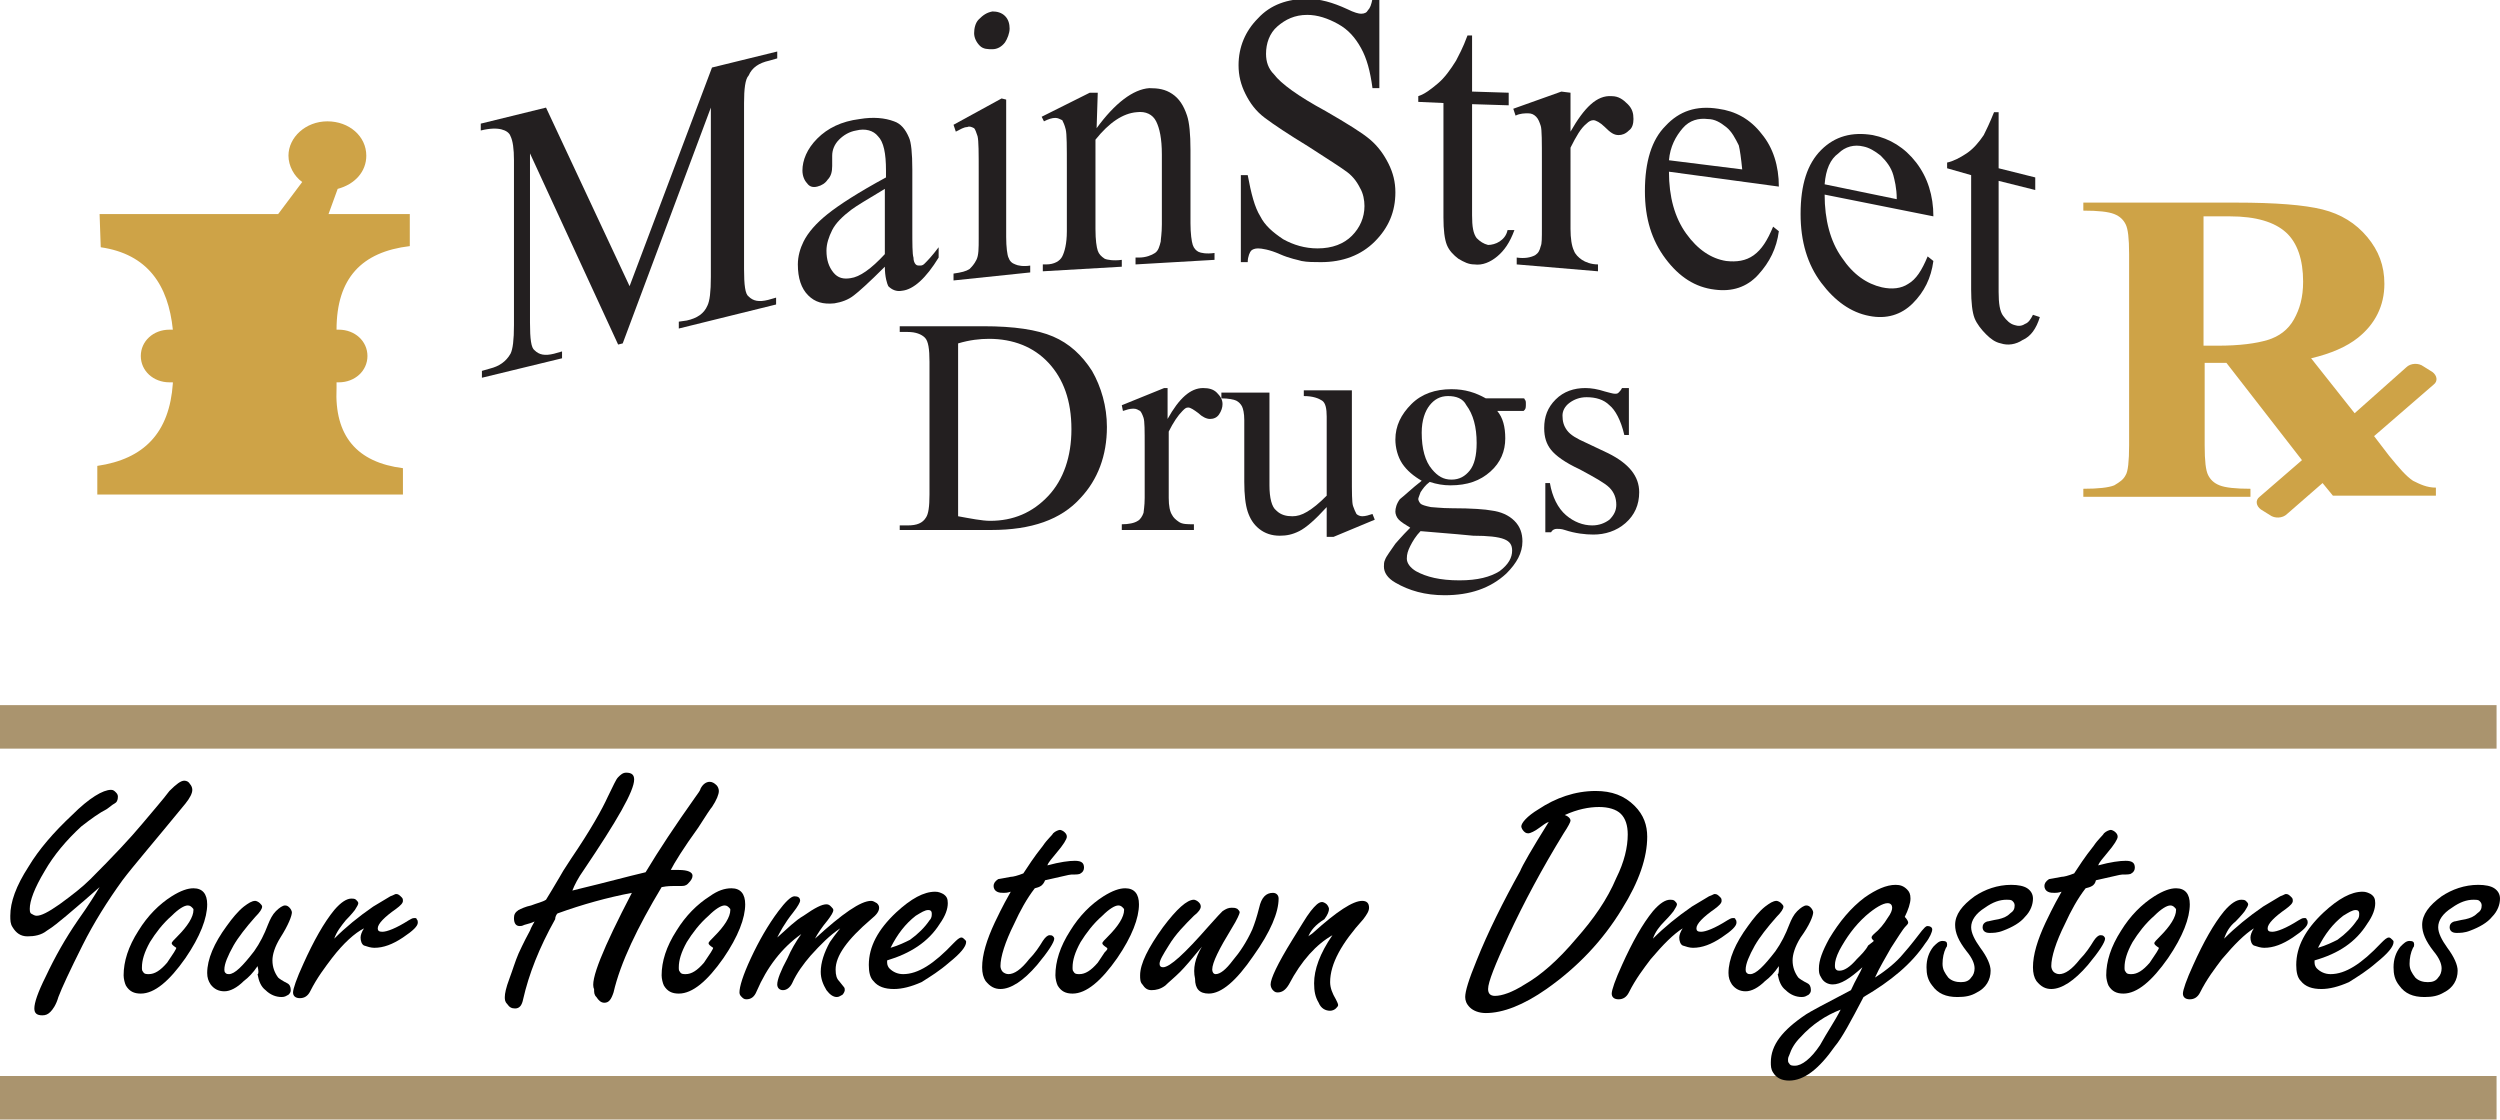 <?xml version="1.0" encoding="utf-8"?>
<!-- Generator: Adobe Illustrator 28.3.0, SVG Export Plug-In . SVG Version: 6.00 Build 0)  -->
<svg version="1.1" id="Layer_4" xmlns="http://www.w3.org/2000/svg" xmlns:xlink="http://www.w3.org/1999/xlink" x="0px" y="0px"
	 viewBox="0 0 218.4 97.8" style="enable-background:new 0 0 218.4 97.8;" xml:space="preserve">
<style type="text/css">
	.st0{fill:#CEA347;}
	.st1{fill:#231F20;}
	.st2{fill:#AA946E;}
</style>
<path class="st0" d="M35.8,21.5v-2.8h-7.1l0.8-2.2C31,16.1,32,15,32,13.6c0-1.7-1.5-3-3.4-3c-1.9,0-3.4,1.4-3.4,3
	c0,0.9,0.5,1.8,1.2,2.3l-2.1,2.8H8.7l0.1,2.9c4.1,0.6,5.9,3.3,6.3,7.2h-0.3c-1.4,0-2.5,1-2.5,2.3c0,1.3,1.1,2.3,2.5,2.3h0.3v0.1
	c-0.3,4.3-2.5,6.6-6.6,7.2v2.5h26.7v-2.3c-4-0.5-6-2.8-5.8-7v-0.5h0.2c1.4,0,2.5-1,2.5-2.3c0-1.3-1.1-2.3-2.5-2.3h-0.2
	C29.4,24.3,31.6,22,35.8,21.5L35.8,21.5z"/>
<path class="st0" d="M208.7,39.8l-1.3-1.7l5.2-4.5c0.4-0.3,0.3-0.8-0.1-1.1l-0.8-0.5c-0.4-0.3-1.1-0.3-1.5,0.1l-4.5,4l-3.8-4.8
	c1.7-0.4,3.1-1,4.1-1.8c1.5-1.2,2.3-2.8,2.3-4.7c0-1.6-0.5-2.9-1.5-4.1c-1-1.2-2.3-2-3.9-2.4c-1.6-0.4-4.1-0.6-7.6-0.6h-13.3v0.7
	c1.3,0,2.2,0.1,2.7,0.3c0.5,0.2,0.8,0.5,1,0.9c0.2,0.4,0.3,1.2,0.3,2.6v16.7c0,1.4-0.1,2.3-0.3,2.6c-0.2,0.4-0.5,0.6-1,0.9
	c-0.5,0.2-1.4,0.3-2.7,0.3v0.7h14.6v-0.7c-1.3,0-2.2-0.1-2.7-0.3c-0.5-0.2-0.8-0.5-1-0.9c-0.2-0.4-0.3-1.2-0.3-2.6v-7.2h1.9l6.6,8.5
	l-3.7,3.2c-0.4,0.3-0.3,0.8,0.1,1.1l0.8,0.5c0.4,0.3,1.1,0.3,1.5-0.1l3.1-2.7l0.9,1.1h9v-0.7c-0.8,0-1.4-0.3-2-0.6
	C210.2,41.6,209.6,40.9,208.7,39.8L208.7,39.8z M198.1,29.7c-1,0.3-2.4,0.5-4.4,0.5h-1.2V18.9h2.3c2.3,0,3.9,0.5,4.9,1.4
	c1,0.9,1.5,2.4,1.5,4.3c0,1.4-0.3,2.4-0.8,3.3C199.9,28.8,199.1,29.4,198.1,29.7L198.1,29.7z"/>
<g>
	<path class="st1" d="M78.6,46.4v-0.5h0.7c0.8,0,1.3-0.2,1.6-0.7c0.2-0.3,0.3-0.9,0.3-2V31.6c0-1.1-0.1-1.8-0.4-2.1
		C80.5,29.2,80,29,79.3,29h-0.7v-0.5h7.3c2.7,0,4.7,0.3,6.1,0.9c1.4,0.6,2.5,1.6,3.4,3c0.8,1.4,1.3,3.1,1.3,4.9
		c0,2.5-0.8,4.6-2.3,6.2c-1.7,1.9-4.3,2.8-7.8,2.8H78.6z M83.7,45.1c1.1,0.2,2.1,0.4,2.8,0.4c2,0,3.7-0.7,5.1-2.2
		c1.3-1.4,2-3.4,2-5.8c0-2.5-0.7-4.4-2-5.8c-1.3-1.4-3.1-2.1-5.2-2.1c-0.8,0-1.7,0.1-2.7,0.4V45.1z"/>
	<path class="st1" d="M102,33.9v2.7c1-1.8,2-2.7,3.1-2.7c0.5,0,0.9,0.1,1.2,0.4s0.5,0.6,0.5,1c0,0.3-0.1,0.6-0.3,0.9
		s-0.5,0.4-0.8,0.4c-0.3,0-0.7-0.2-1-0.5c-0.4-0.3-0.7-0.5-0.9-0.5c-0.2,0-0.3,0.1-0.5,0.3c-0.4,0.4-0.8,1-1.2,1.8v5.8
		c0,0.7,0.1,1.2,0.3,1.5c0.1,0.2,0.3,0.4,0.6,0.6c0.3,0.2,0.7,0.2,1.3,0.2v0.5H98v-0.5c0.6,0,1.1-0.1,1.4-0.3
		c0.2-0.1,0.4-0.4,0.5-0.7c0-0.1,0.1-0.6,0.1-1.3V39c0-1.4,0-2.2-0.1-2.5c-0.1-0.3-0.2-0.5-0.3-0.6c-0.2-0.1-0.3-0.2-0.6-0.2
		c-0.3,0-0.6,0.1-0.9,0.2l-0.1-0.5l3.7-1.5H102z"/>
	<path class="st1" d="M118.1,34.3v7.3c0,1.4,0,2.3,0.1,2.6c0.1,0.3,0.2,0.5,0.3,0.7c0.1,0.1,0.3,0.2,0.5,0.2c0.3,0,0.6-0.1,0.9-0.2
		l0.2,0.5l-3.6,1.5h-0.6v-2.6c-1,1.1-1.8,1.8-2.4,2.1s-1.1,0.4-1.7,0.4c-0.7,0-1.3-0.2-1.8-0.6c-0.5-0.4-0.8-0.9-1-1.5
		c-0.2-0.6-0.3-1.5-0.3-2.6v-5.4c0-0.6-0.1-1-0.2-1.2c-0.1-0.2-0.3-0.4-0.5-0.5c-0.2-0.1-0.7-0.2-1.3-0.2v-0.5h4.2v8.1
		c0,1.1,0.2,1.9,0.6,2.2c0.4,0.4,0.9,0.5,1.4,0.5c0.4,0,0.8-0.1,1.3-0.4s1-0.7,1.7-1.4v-6.9c0-0.7-0.1-1.2-0.4-1.4
		c-0.3-0.2-0.8-0.4-1.6-0.4v-0.5H118.1z"/>
	<path class="st1" d="M124.2,42c-0.7-0.4-1.3-0.9-1.7-1.5s-0.6-1.4-0.6-2.1c0-1.2,0.5-2.2,1.4-3.1c0.9-0.9,2.1-1.3,3.5-1.3
		c1.2,0,2.1,0.3,3,0.8h2.6c0.4,0,0.6,0,0.7,0s0.1,0.1,0.1,0.1c0.1,0.1,0.1,0.2,0.1,0.4c0,0.2,0,0.4-0.1,0.5c0,0-0.1,0.1-0.1,0.1
		c-0.1,0-0.3,0-0.7,0h-1.6c0.5,0.6,0.7,1.4,0.7,2.4c0,1.1-0.4,2.1-1.3,2.9c-0.9,0.8-2,1.2-3.5,1.2c-0.6,0-1.2-0.1-1.8-0.3
		c-0.4,0.3-0.6,0.6-0.8,0.9c-0.1,0.3-0.2,0.5-0.2,0.6c0,0.1,0.1,0.3,0.2,0.4c0.1,0.1,0.4,0.2,0.9,0.3c0.2,0,0.9,0.1,1.8,0.1
		c1.8,0,3,0.1,3.5,0.2c0.8,0.1,1.5,0.4,2,0.9c0.5,0.5,0.7,1.1,0.7,1.8c0,1-0.5,1.9-1.4,2.8c-1.4,1.3-3.2,1.9-5.4,1.9
		c-1.7,0-3.1-0.4-4.3-1.1c-0.7-0.4-1-0.9-1-1.4c0-0.2,0-0.4,0.1-0.6c0.1-0.3,0.5-0.8,0.9-1.4c0.1-0.1,0.5-0.6,1.3-1.4
		c-0.5-0.3-0.8-0.5-1-0.7c-0.2-0.2-0.3-0.5-0.3-0.7c0-0.3,0.1-0.7,0.4-1.1C122.7,43.3,123.3,42.7,124.2,42z M124.1,46.4
		c-0.4,0.4-0.7,0.9-0.9,1.3s-0.3,0.7-0.3,1.1c0,0.4,0.3,0.8,0.8,1.1c0.9,0.5,2.1,0.8,3.8,0.8c1.6,0,2.7-0.3,3.5-0.8
		c0.8-0.6,1.1-1.2,1.1-1.8c0-0.5-0.2-0.8-0.7-1c-0.5-0.2-1.4-0.3-2.7-0.3C126.7,46.6,125.1,46.5,124.1,46.4z M126.5,34.6
		c-0.7,0-1.2,0.3-1.6,0.8s-0.7,1.3-0.7,2.4c0,1.4,0.3,2.5,0.9,3.2c0.5,0.6,1,0.9,1.7,0.9c0.7,0,1.2-0.3,1.6-0.8
		c0.4-0.5,0.6-1.3,0.6-2.4c0-1.4-0.3-2.5-0.9-3.3C127.8,34.8,127.2,34.6,126.5,34.6z"/>
	<path class="st1" d="M142.3,33.9V38h-0.4c-0.3-1.3-0.8-2.2-1.3-2.6c-0.5-0.5-1.2-0.7-2-0.7c-0.6,0-1.1,0.2-1.5,0.5
		c-0.4,0.3-0.6,0.7-0.6,1.1c0,0.5,0.1,0.9,0.4,1.3c0.3,0.4,0.8,0.7,1.7,1.1l1.9,0.9c1.8,0.9,2.7,2,2.7,3.4c0,1.1-0.4,2-1.2,2.7
		c-0.8,0.7-1.8,1-2.8,1c-0.7,0-1.6-0.1-2.5-0.4c-0.3-0.1-0.5-0.1-0.7-0.1c-0.2,0-0.4,0.1-0.5,0.3H135v-4.3h0.4
		c0.2,1.2,0.7,2.2,1.4,2.8s1.5,0.9,2.3,0.9c0.6,0,1.1-0.2,1.5-0.5c0.4-0.4,0.6-0.8,0.6-1.3c0-0.6-0.2-1.1-0.6-1.5
		c-0.4-0.4-1.3-0.9-2.6-1.6c-1.3-0.6-2.1-1.2-2.5-1.7c-0.4-0.5-0.6-1.1-0.6-1.9c0-1,0.3-1.8,1-2.5c0.7-0.7,1.6-1,2.6-1
		c0.5,0,1.1,0.1,1.7,0.3c0.4,0.1,0.7,0.2,0.9,0.2c0.1,0,0.2,0,0.3-0.1s0.2-0.2,0.3-0.4H142.3z"/>
</g>
<g>
	<path class="st1" d="M54,30.1l-7.7-16.7v14.8c0,1.4,0.1,2.2,0.4,2.4c0.4,0.4,0.9,0.5,1.7,0.3l0.7-0.2v0.6l-7,1.7v-0.6l0.7-0.2
		c0.8-0.2,1.4-0.6,1.8-1.3c0.2-0.4,0.3-1.2,0.3-2.5V14c0-1-0.1-1.7-0.3-2.1c-0.1-0.3-0.4-0.5-0.8-0.6c-0.4-0.1-1-0.1-1.8,0.1v-0.6
		l5.7-1.4L55,25l7.2-19.1l5.7-1.4v0.6l-0.7,0.2c-0.9,0.2-1.5,0.6-1.8,1.3C65.1,6.9,65,7.8,65,9v14.5c0,1.4,0.1,2.2,0.4,2.4
		c0.4,0.4,0.9,0.5,1.7,0.3l0.7-0.2v0.6l-8.5,2.1v-0.6L60,28c0.9-0.2,1.5-0.6,1.8-1.3c0.2-0.4,0.3-1.2,0.3-2.5V9.4l-7.7,20.6L54,30.1
		z"/>
	<path class="st1" d="M77.3,23.3c-1.4,1.4-2.3,2.2-2.7,2.5c-0.5,0.4-1.1,0.6-1.7,0.7c-1,0.1-1.7-0.1-2.3-0.7
		c-0.6-0.6-0.9-1.5-0.9-2.7c0-0.7,0.2-1.4,0.5-2c0.4-0.8,1.1-1.6,2.1-2.4c1-0.8,2.7-1.9,5.1-3.2v-0.6c0-1.5-0.2-2.5-0.7-3
		c-0.4-0.5-1.1-0.7-1.9-0.5c-0.6,0.1-1.1,0.4-1.5,0.8c-0.4,0.4-0.6,0.9-0.6,1.4l0,0.9c0,0.5-0.1,0.9-0.4,1.2
		c-0.2,0.3-0.5,0.5-0.9,0.6c-0.4,0.1-0.7,0-0.9-0.3c-0.2-0.2-0.4-0.6-0.4-1.1c0-0.9,0.4-1.9,1.3-2.8c0.9-0.9,2.1-1.5,3.7-1.7
		c1.2-0.2,2.2-0.1,3,0.2c0.6,0.2,1,0.7,1.3,1.4c0.2,0.4,0.3,1.4,0.3,2.8v5.1c0,1.4,0,2.3,0.1,2.6c0,0.3,0.1,0.5,0.2,0.6
		c0.1,0.1,0.2,0.1,0.4,0.1c0.2,0,0.3-0.1,0.4-0.2c0.2-0.2,0.6-0.6,1.2-1.4v0.9c-1.1,1.8-2.2,2.8-3.2,2.9c-0.5,0.1-0.9-0.1-1.2-0.4
		C77.5,24.8,77.3,24.2,77.3,23.3L77.3,23.3z M77.3,22.2v-5.7c-1.5,0.9-2.5,1.5-2.9,1.8c-0.8,0.6-1.4,1.2-1.7,1.8
		c-0.3,0.6-0.5,1.2-0.5,1.8c0,0.8,0.2,1.4,0.6,1.9c0.4,0.5,0.9,0.6,1.5,0.5C75.1,24.2,76.1,23.5,77.3,22.2L77.3,22.2z"/>
	<path class="st1" d="M87.9,8.7v12c0,0.9,0.1,1.6,0.2,1.8c0.1,0.3,0.3,0.5,0.6,0.6c0.2,0.1,0.7,0.2,1.3,0.1v0.6l-6.7,0.7v-0.6
		c0.7-0.1,1.1-0.2,1.4-0.4c0.2-0.2,0.4-0.4,0.6-0.8s0.2-1,0.2-1.9v-5.8c0-1.6,0-2.7-0.1-3.1c-0.1-0.3-0.2-0.6-0.3-0.7
		c-0.2-0.1-0.4-0.2-0.6-0.1c-0.3,0-0.6,0.2-1,0.4l-0.2-0.6l4.2-2.3L87.9,8.7L87.9,8.7z M86.7,1c0.4,0,0.8,0.1,1.1,0.4
		c0.3,0.3,0.4,0.7,0.4,1.1S88,3.4,87.8,3.7c-0.3,0.4-0.7,0.6-1.1,0.6S85.9,4.3,85.6,4c-0.3-0.3-0.5-0.7-0.5-1.1s0.1-0.9,0.4-1.2
		C85.9,1.3,86.2,1.1,86.7,1z"/>
	<path class="st1" d="M95.8,11.2c1.6-2.2,3.2-3.4,4.6-3.5c0.8,0,1.4,0.1,2,0.5s1,1,1.3,1.9c0.2,0.6,0.3,1.6,0.3,3v6.4
		c0,0.9,0.1,1.6,0.2,1.9c0.1,0.3,0.3,0.5,0.5,0.6c0.2,0.1,0.7,0.2,1.4,0.1v0.6l-6.9,0.4v-0.6l0.3,0c0.6,0,1.1-0.2,1.4-0.4
		c0.3-0.2,0.4-0.6,0.5-1c0-0.2,0.1-0.7,0.1-1.5v-6.1c0-1.4-0.2-2.3-0.5-2.9c-0.3-0.6-0.9-0.9-1.7-0.8c-1.2,0.1-2.4,0.9-3.6,2.4V20
		c0,1,0.1,1.6,0.2,1.9c0.1,0.3,0.3,0.5,0.6,0.7c0.2,0.1,0.8,0.2,1.5,0.1v0.6l-6.9,0.4v-0.6l0.3,0c0.7,0,1.2-0.3,1.4-0.7
		c0.2-0.4,0.4-1.1,0.4-2.2v-5.6c0-1.8,0-2.9-0.1-3.3s-0.2-0.6-0.3-0.8c-0.2-0.1-0.4-0.2-0.6-0.2c-0.3,0-0.6,0.1-1,0.3L91,10.2
		l4.2-2.1l0.7,0L95.8,11.2L95.8,11.2z"/>
	<path class="st1" d="M120.5,0v7.7l-0.6,0c-0.2-1.5-0.5-2.6-1-3.5s-1.1-1.6-2-2.1c-0.9-0.5-1.8-0.8-2.7-0.8c-1.1,0-1.9,0.4-2.6,1
		s-1,1.5-1,2.4c0,0.7,0.2,1.3,0.7,1.8c0.6,0.8,2.1,1.9,4.5,3.2c1.9,1.1,3.2,1.9,3.9,2.5c0.7,0.6,1.2,1.3,1.6,2.1s0.6,1.6,0.6,2.5
		c0,1.7-0.6,3.1-1.8,4.3s-2.8,1.8-4.7,1.8c-0.6,0-1.2,0-1.7-0.1c-0.3-0.1-1-0.2-1.9-0.6s-1.6-0.5-1.9-0.5c-0.3,0-0.5,0.1-0.6,0.2
		s-0.3,0.5-0.3,1l-0.6,0v-7.6l0.6,0c0.3,1.6,0.6,2.8,1.1,3.6c0.4,0.8,1.1,1.4,2,2c0.9,0.5,1.9,0.8,3,0.8c1.3,0,2.3-0.4,3-1.1
		s1.1-1.6,1.1-2.6c0-0.5-0.1-1.1-0.4-1.6c-0.3-0.6-0.7-1.1-1.3-1.5c-0.4-0.3-1.5-1-3.2-2.1c-1.8-1.1-3-1.9-3.8-2.5s-1.3-1.3-1.7-2.1
		c-0.4-0.8-0.6-1.6-0.6-2.5c0-1.6,0.6-3,1.7-4.1c1.1-1.2,2.6-1.7,4.3-1.7c1.1,0,2.2,0.3,3.5,0.9c0.6,0.3,1,0.4,1.2,0.4
		c0.3,0,0.5-0.1,0.6-0.3c0.2-0.2,0.3-0.5,0.4-1L120.5,0L120.5,0z"/>
	<path class="st1" d="M128.6,3.1V8l3.2,0.1v1.1l-3.2-0.1v9.7c0,1,0.1,1.6,0.4,2c0.3,0.3,0.6,0.5,1,0.6c0.3,0,0.7-0.1,1-0.3
		s0.6-0.5,0.7-1l0.6,0c-0.4,1.1-0.9,1.8-1.5,2.3s-1.3,0.8-2,0.7c-0.5,0-0.9-0.2-1.4-0.5c-0.4-0.3-0.8-0.7-1-1.2s-0.3-1.3-0.3-2.4V9
		l-2.2-0.1V8.4c0.6-0.2,1.1-0.6,1.7-1.1c0.6-0.5,1.1-1.2,1.6-2c0.2-0.4,0.6-1.1,1-2.2L128.6,3.1L128.6,3.1z"/>
	<path class="st1" d="M137.2,8.1v3.4c1.2-2.1,2.3-3.2,3.6-3.1c0.6,0,1,0.3,1.4,0.7c0.4,0.4,0.5,0.8,0.5,1.3c0,0.4-0.1,0.8-0.4,1
		c-0.3,0.3-0.6,0.4-0.9,0.4c-0.4,0-0.7-0.2-1.2-0.7c-0.4-0.4-0.8-0.6-1-0.6c-0.2,0-0.4,0.1-0.6,0.3c-0.5,0.4-0.9,1.1-1.4,2.1V20
		c0,0.8,0.1,1.5,0.3,1.9c0.1,0.3,0.4,0.6,0.7,0.8c0.3,0.2,0.8,0.4,1.4,0.4v0.6l-7.1-0.6v-0.6c0.7,0.1,1.2,0,1.6-0.2
		c0.3-0.2,0.4-0.4,0.5-0.8c0.1-0.2,0.1-0.7,0.1-1.6v-5.8c0-1.7,0-2.8-0.1-3.1c-0.1-0.3-0.2-0.6-0.4-0.8c-0.2-0.2-0.4-0.3-0.7-0.3
		c-0.3,0-0.7,0-1.1,0.2l-0.2-0.6l4.2-1.5L137.2,8.1L137.2,8.1z"/>
	<path class="st1" d="M145.8,15c0,2.2,0.5,4,1.5,5.4c1,1.4,2.2,2.2,3.5,2.4c0.9,0.1,1.7,0,2.4-0.5c0.7-0.5,1.2-1.3,1.7-2.5l0.5,0.4
		c-0.2,1.5-0.8,2.7-1.8,3.8c-1,1.1-2.3,1.5-3.8,1.3c-1.7-0.2-3.1-1.1-4.3-2.7c-1.2-1.6-1.8-3.5-1.8-5.9c0-2.6,0.6-4.5,1.8-5.7
		c1.2-1.3,2.7-1.8,4.6-1.5c1.5,0.2,2.8,0.9,3.8,2.2c1,1.2,1.5,2.8,1.5,4.6L145.8,15z M145.8,14l6.4,0.8c-0.1-1-0.2-1.7-0.3-2.1
		c-0.3-0.6-0.6-1.2-1.1-1.6c-0.5-0.4-1-0.7-1.6-0.7c-0.8-0.1-1.6,0.1-2.2,0.8S145.9,12.8,145.8,14L145.8,14z"/>
	<path class="st1" d="M159.4,17c0,2.2,0.5,4.1,1.5,5.5c1,1.5,2.2,2.3,3.5,2.6c0.9,0.2,1.7,0.1,2.3-0.3c0.7-0.4,1.2-1.2,1.7-2.4
		l0.5,0.4c-0.2,1.5-0.8,2.7-1.8,3.7c-1,1-2.3,1.4-3.8,1.1c-1.6-0.3-3-1.3-4.2-2.9c-1.2-1.6-1.8-3.6-1.8-6c0-2.6,0.6-4.4,1.8-5.6
		s2.7-1.6,4.5-1.3c1.5,0.3,2.8,1.1,3.8,2.4s1.5,2.9,1.5,4.7L159.4,17L159.4,17z M159.4,16.1l6.3,1.3c0-1-0.2-1.7-0.3-2.1
		c-0.2-0.7-0.6-1.2-1.1-1.7c-0.5-0.4-1-0.7-1.5-0.8c-0.8-0.2-1.6,0-2.2,0.6C159.9,13.9,159.5,14.8,159.4,16.1L159.4,16.1z"/>
	<path class="st1" d="M174.6,9.8v4.9l3.2,0.8v1.1l-3.2-0.8v9.7c0,1,0.1,1.7,0.4,2.1c0.3,0.4,0.6,0.7,1,0.8c0.3,0.1,0.6,0.1,0.9-0.1
		c0.3-0.1,0.5-0.4,0.7-0.8l0.6,0.2c-0.3,1-0.8,1.7-1.5,2c-0.6,0.4-1.3,0.5-1.9,0.3c-0.5-0.1-0.9-0.4-1.3-0.8c-0.4-0.4-0.8-0.9-1-1.4
		s-0.3-1.4-0.3-2.5V15.3l-2.1-0.6v-0.5c0.5-0.1,1.1-0.4,1.7-0.8c0.6-0.4,1.1-1,1.5-1.6c0.2-0.4,0.5-1,0.9-2L174.6,9.8L174.6,9.8z"/>
</g>
<rect y="61.6" class="st2" width="218.1" height="3.8"/>
<rect y="94" class="st2" width="218.1" height="3.8"/>
<g>
	<path d="M8.7,77.5C7.9,78.2,7,79,5.8,80c-0.6,0.5-1.2,1-1.7,1.3c-0.5,0.4-1.1,0.5-1.7,0.5c-0.6,0-1-0.3-1.3-0.8
		c-0.2-0.3-0.2-0.6-0.2-1c0-1.2,0.5-2.6,1.6-4.3c0.9-1.5,2.2-3,3.8-4.5C7.8,69.7,9,69,9.7,69c0.2,0,0.3,0.1,0.4,0.2
		c0.1,0.1,0.2,0.2,0.2,0.4c0,0.3-0.1,0.5-0.3,0.6c-0.2,0.1-0.4,0.3-0.7,0.5C8.7,71,8,71.5,7.1,72.2c-1.3,1.2-2.4,2.5-3.2,3.9
		c-0.9,1.5-1.3,2.6-1.3,3.3c0,0.1,0,0.3,0.1,0.4C2.9,79.9,3,80,3.2,80c0.4,0,1-0.3,2-1c1.1-0.8,2-1.5,2.7-2.2c2-2,3.5-3.6,4.5-4.8
		c1-1.2,1.8-2.1,2.4-2.9c0.6-0.6,1-0.9,1.3-0.9c0.2,0,0.4,0.1,0.5,0.3c0.1,0.1,0.2,0.3,0.2,0.5c0,0.3-0.2,0.7-0.6,1.2
		c-2.7,3.3-4.6,5.5-5.5,6.7c-1.3,1.8-2.5,3.7-3.5,5.7c-1.1,2.2-1.8,3.7-2.1,4.5c-0.2,0.7-0.5,1.1-0.7,1.3c-0.2,0.2-0.4,0.3-0.7,0.3
		c-0.5,0-0.7-0.2-0.7-0.6c0-0.5,0.3-1.4,1-2.8c0.8-1.7,1.7-3.3,2.8-4.9C7.8,79,8.4,78,8.7,77.5L8.7,77.5z"/>
	<path d="M16.9,77.6c0.8,0,1.2,0.5,1.2,1.4c0,1.2-0.6,2.8-1.9,4.7c-1.4,2-2.7,3.1-3.9,3.1c-0.6,0-1-0.2-1.3-0.7
		c-0.1-0.2-0.2-0.6-0.2-0.9c0-1.2,0.4-2.5,1.3-3.9c0.8-1.3,1.8-2.3,2.9-3C15.8,77.8,16.4,77.6,16.9,77.6z M15.4,82.8
		c-0.3-0.2-0.4-0.3-0.4-0.4c0-0.1,0.2-0.3,0.5-0.6c0.9-0.9,1.4-1.7,1.4-2.3c0-0.1,0-0.1-0.1-0.2c-0.1-0.1-0.2-0.2-0.4-0.2
		c-0.3,0-0.8,0.3-1.4,0.9c-0.8,0.7-1.4,1.5-1.9,2.3c-0.5,0.9-0.7,1.6-0.7,2.2c0,0.2,0,0.3,0.1,0.4c0.1,0.2,0.3,0.2,0.5,0.2
		c0.5,0,1-0.3,1.6-1c0.2-0.3,0.4-0.6,0.6-0.9C15.3,83,15.4,82.9,15.4,82.8L15.4,82.8z"/>
	<path d="M22.5,84.4c-0.4,0.6-0.8,1-1.2,1.3c-0.6,0.6-1.2,0.9-1.7,0.9c-0.5,0-0.9-0.2-1.2-0.6c-0.2-0.3-0.3-0.6-0.3-1
		c0-1.2,0.6-2.6,1.7-4.1c0.5-0.7,1-1.3,1.5-1.7c0.4-0.3,0.7-0.5,1-0.5c0.1,0,0.3,0.1,0.4,0.2c0.1,0.1,0.2,0.2,0.2,0.3
		c0,0.2-0.2,0.5-0.6,0.9c-0.8,0.9-1.5,1.8-1.9,2.5c-0.5,0.9-0.8,1.6-0.8,2.1c0,0.1,0,0.2,0.1,0.3c0.1,0.1,0.2,0.1,0.3,0.1
		c0.5,0,1.2-0.7,2.2-2c0.5-0.7,0.9-1.5,1.2-2.3c0.2-0.5,0.4-0.9,0.7-1.2c0.3-0.3,0.6-0.5,0.8-0.5c0.2,0,0.3,0.1,0.4,0.2
		c0.1,0.1,0.2,0.3,0.2,0.4c0,0.3-0.3,1.1-1,2.2c-0.5,0.8-0.7,1.5-0.7,2c0,0.6,0.2,1.1,0.5,1.5c0.1,0.1,0.4,0.3,0.8,0.5
		c0.2,0.1,0.3,0.3,0.3,0.6c0,0.2-0.1,0.3-0.2,0.4c-0.2,0.1-0.3,0.2-0.6,0.2c-0.5,0-1-0.2-1.4-0.6c-0.4-0.3-0.6-0.8-0.7-1.4
		C22.6,85.1,22.6,84.8,22.5,84.4z"/>
	<path d="M29.2,82c1-1,2.1-1.9,3.4-2.8c0.5-0.3,1-0.6,1.5-0.9c0.3-0.1,0.4-0.2,0.5-0.2c0.2,0,0.3,0.1,0.5,0.3
		c0.1,0.1,0.1,0.2,0.1,0.3c0,0.2-0.2,0.4-0.6,0.7c-1,0.7-1.6,1.3-1.6,1.7c0,0.2,0.1,0.3,0.4,0.3c0.4,0,1.2-0.3,2.3-1
		c0.2-0.1,0.3-0.2,0.5-0.2c0.1,0,0.2,0,0.2,0.1c0.1,0.1,0.1,0.2,0.1,0.3c0,0.3-0.4,0.7-1.3,1.3c-0.9,0.6-1.7,0.9-2.5,0.9
		c-0.3,0-0.6-0.1-0.9-0.2c-0.2-0.1-0.3-0.4-0.3-0.7c0-0.2,0.1-0.5,0.3-0.8C31,81.5,30,82.4,29,83.7c-0.6,0.8-1.3,1.7-1.9,2.9
		c-0.2,0.4-0.5,0.6-0.9,0.6c-0.4,0-0.6-0.2-0.6-0.5c0-0.3,0.3-1.2,0.9-2.5c0.9-2,1.8-3.6,2.7-4.7c0.6-0.7,1.1-1,1.5-1
		c0.1,0,0.3,0,0.4,0.1c0.1,0.1,0.2,0.2,0.2,0.3s-0.1,0.3-0.3,0.6c0,0-0.3,0.4-0.8,0.9C29.8,80.9,29.4,81.4,29.2,82z"/>
	<path d="M55.2,78c-2.1,0.4-4.3,1-6.5,1.8c-0.1,0.1-0.2,0.3-0.2,0.5c-1.4,2.5-2.3,4.8-2.8,7c-0.1,0.5-0.3,0.8-0.7,0.8
		c-0.3,0-0.5-0.1-0.7-0.4c-0.2-0.2-0.2-0.4-0.2-0.6c0-0.3,0.1-0.8,0.4-1.6c0.3-0.8,0.5-1.5,0.8-2.2c0.1-0.2,0.4-0.9,1-2
		c0.1-0.3,0.3-0.6,0.4-0.8c-0.2,0.1-0.5,0.2-0.9,0.3c-0.2,0.1-0.3,0.1-0.4,0.1c-0.3,0-0.5-0.2-0.5-0.7c0-0.3,0.1-0.5,0.4-0.7
		c0.2-0.1,0.6-0.3,1.1-0.4c0.5-0.2,1-0.3,1.3-0.5c0.2-0.3,0.6-1,1.2-2c0.1-0.2,0.4-0.7,1-1.6c1.7-2.5,2.7-4.3,3.2-5.4
		c0.5-1,0.7-1.5,0.9-1.7c0.2-0.2,0.4-0.4,0.7-0.4c0.5,0,0.7,0.2,0.7,0.6c0,1-1.5,3.6-4.4,7.9c-0.5,0.7-0.8,1.3-1,1.8l0.8-0.2
		c2.1-0.5,3.9-1,5.6-1.4c1.2-2,2.6-4.1,4.3-6.5c0.3-0.4,0.5-0.7,0.5-0.8c0.2-0.4,0.5-0.6,0.8-0.6c0.2,0,0.4,0.1,0.6,0.3
		c0.1,0.1,0.2,0.3,0.2,0.5c0,0.3-0.2,0.8-0.6,1.4c-0.1,0.1-0.5,0.7-1.2,1.8c-1.3,1.8-2.1,3.1-2.4,3.7c0.3,0,0.5,0,0.7,0
		c0.8,0,1.2,0.2,1.2,0.5c0,0.2-0.1,0.4-0.4,0.7c-0.2,0.2-0.4,0.2-0.6,0.2h-0.6c-0.2,0-0.6,0-1.1,0.1c-2.1,3.5-3.6,6.6-4.2,9.2
		c-0.2,0.6-0.4,0.9-0.8,0.9c-0.3,0-0.5-0.2-0.7-0.5c-0.2-0.2-0.2-0.4-0.2-0.7C51.5,85.7,52.7,82.8,55.2,78z"/>
	<path d="M63.9,77.6c0.8,0,1.2,0.5,1.2,1.4c0,1.2-0.6,2.8-1.9,4.7c-1.4,2-2.7,3.1-3.9,3.1c-0.6,0-1-0.2-1.3-0.7
		c-0.1-0.2-0.2-0.6-0.2-0.9c0-1.2,0.4-2.5,1.3-3.9c0.8-1.3,1.8-2.3,2.9-3C62.7,77.8,63.3,77.6,63.9,77.6z M62.3,82.8
		c-0.3-0.2-0.4-0.3-0.4-0.4c0-0.1,0.2-0.3,0.5-0.6c0.9-0.9,1.4-1.7,1.4-2.3c0-0.1,0-0.1-0.1-0.2c-0.1-0.1-0.2-0.2-0.4-0.2
		c-0.3,0-0.8,0.3-1.4,0.9c-0.8,0.7-1.4,1.5-1.9,2.3c-0.5,0.9-0.7,1.6-0.7,2.2c0,0.2,0,0.3,0.1,0.4c0.1,0.2,0.3,0.2,0.5,0.2
		c0.5,0,1-0.3,1.6-1c0.2-0.3,0.4-0.6,0.6-0.9C62.2,83,62.3,82.9,62.3,82.8z"/>
	<path d="M67.9,81.9c0.9-0.8,1.6-1.5,2.3-1.9c1-0.7,1.6-1,2-1c0.2,0,0.3,0.1,0.4,0.2c0.1,0.1,0.2,0.2,0.2,0.3c0,0.2-0.2,0.5-0.5,0.9
		c-0.5,0.6-0.9,1.2-1.1,1.6c2.4-2.2,4-3.3,4.9-3.3c0.2,0,0.3,0.1,0.5,0.2c0.1,0.1,0.2,0.2,0.2,0.4c0,0.3-0.2,0.6-0.7,1
		C74,82.1,73,83.5,73,84.7c0,0.5,0.1,0.8,0.3,1l0.4,0.5c0.1,0.1,0.1,0.2,0.1,0.3c0,0.1-0.1,0.3-0.2,0.4c-0.2,0.1-0.3,0.2-0.5,0.2
		c-0.3,0-0.6-0.2-0.9-0.6c-0.3-0.5-0.5-1-0.5-1.6c0-0.8,0.3-1.7,0.8-2.6c0.2-0.3,0.5-0.7,0.9-1.2c-0.9,0.6-1.7,1.4-2.6,2.4
		c-0.6,0.7-1.2,1.5-1.6,2.4c-0.2,0.4-0.5,0.6-0.8,0.6c-0.3,0-0.5-0.2-0.5-0.5c0-0.4,0.3-1.2,0.9-2.3c0.3-0.7,0.7-1.4,1.2-2.1
		c-1.7,1.2-3,2.9-3.9,5c-0.2,0.5-0.5,0.7-0.9,0.7c-0.2,0-0.3-0.1-0.4-0.2c-0.1-0.1-0.2-0.2-0.2-0.4c0-0.5,0.3-1.5,1-3
		c0.7-1.5,1.5-2.9,2.4-4.1c0.6-0.8,1.1-1.3,1.4-1.3c0.3,0,0.5,0.1,0.5,0.4c0,0.1-0.2,0.5-0.6,1C68.5,80.7,68.1,81.5,67.9,81.9z"/>
	<path d="M77.5,83.9v0.2c0,0.2,0.1,0.4,0.2,0.5c0.3,0.3,0.7,0.5,1.2,0.5c1.3,0,2.7-0.9,4.4-2.7c0.3-0.3,0.5-0.5,0.7-0.5
		c0.1,0,0.2,0.1,0.3,0.2c0.1,0.1,0.1,0.1,0.1,0.2c0,0.4-0.5,1-1.5,1.8c-0.8,0.7-1.6,1.2-2.4,1.7c-0.9,0.4-1.7,0.6-2.4,0.6
		c-0.8,0-1.4-0.2-1.8-0.7c-0.3-0.3-0.4-0.8-0.4-1.4c0-1.6,0.8-3.1,2.4-4.6c1.3-1.2,2.4-1.8,3.4-1.8c0.3,0,0.5,0.1,0.7,0.2
		c0.3,0.2,0.4,0.4,0.4,0.8c0,0.5-0.2,1.1-0.7,1.8C81.1,82.3,79.5,83.3,77.5,83.9z M77.8,82.8c0.7-0.2,1.3-0.5,1.7-0.7
		c0.7-0.5,1.3-1.1,1.7-1.7c0.2-0.2,0.2-0.4,0.2-0.6c0-0.2-0.1-0.3-0.3-0.3c-0.3,0-0.6,0.2-1.1,0.5C79.1,80.7,78.4,81.6,77.8,82.8z"
		/>
	<path d="M90.4,77.6c-0.7,0.9-1.3,2-1.8,3.1c-0.8,1.6-1.2,2.9-1.2,3.7c0,0.2,0.1,0.4,0.2,0.5c0.1,0.1,0.3,0.2,0.5,0.2
		c0.5,0,1.1-0.4,1.8-1.3c0.5-0.5,0.9-1.1,1.2-1.6c0.2-0.3,0.4-0.5,0.6-0.5c0.1,0,0.2,0,0.3,0.1c0.1,0.1,0.1,0.2,0.1,0.2
		c0,0.3-0.5,1.1-1.5,2.3c-1.2,1.4-2.3,2.1-3.2,2.1c-0.5,0-0.9-0.2-1.3-0.7c-0.2-0.3-0.3-0.7-0.3-1.2c0-1.1,0.4-2.4,1.1-3.9
		c0.2-0.4,0.6-1.3,1.4-2.7c-0.3,0.1-0.5,0.1-0.6,0.1c-0.2,0-0.4,0-0.6-0.1c-0.2-0.1-0.3-0.3-0.3-0.5c0-0.2,0.1-0.4,0.4-0.6
		c0.1,0,0.5-0.1,1.1-0.2c0.2,0,0.6-0.1,1.1-0.3c0.4-0.6,0.9-1.4,1.7-2.4c0.4-0.6,0.8-0.9,0.9-1.1c0.2-0.2,0.5-0.3,0.6-0.3
		c0.1,0,0.3,0.1,0.4,0.2c0.1,0.1,0.2,0.2,0.2,0.4c0,0.2-0.3,0.7-0.9,1.4c-0.4,0.5-0.7,0.8-0.8,1.1c1.1-0.3,1.9-0.4,2.4-0.4
		c0.6,0,0.8,0.2,0.8,0.6c0,0.2-0.1,0.4-0.3,0.5c-0.1,0.1-0.4,0.1-0.8,0.1c-0.2,0-0.9,0.2-2.3,0.5C91.1,77.4,90.8,77.5,90.4,77.6z"/>
	<path d="M98.3,77.6c0.8,0,1.2,0.5,1.2,1.4c0,1.2-0.6,2.8-1.9,4.7c-1.4,2-2.7,3.1-3.9,3.1c-0.6,0-1-0.2-1.3-0.7
		c-0.1-0.2-0.2-0.6-0.2-0.9c0-1.2,0.4-2.5,1.3-3.9c0.8-1.3,1.8-2.3,2.9-3C97.2,77.8,97.8,77.6,98.3,77.6z M96.7,82.8
		c-0.3-0.2-0.4-0.3-0.4-0.4c0-0.1,0.2-0.3,0.5-0.6c0.9-0.9,1.4-1.7,1.4-2.3c0-0.1,0-0.1-0.1-0.2c-0.1-0.1-0.2-0.2-0.4-0.2
		c-0.3,0-0.8,0.3-1.4,0.9c-0.8,0.7-1.4,1.5-1.9,2.3c-0.5,0.9-0.7,1.6-0.7,2.2c0,0.2,0,0.3,0.1,0.4c0.1,0.2,0.3,0.2,0.5,0.2
		c0.5,0,1-0.3,1.6-1c0.2-0.3,0.4-0.6,0.6-0.9C96.7,83,96.8,82.9,96.7,82.8z"/>
	<path d="M105,82.7c-0.9,1.1-1.5,1.8-1.9,2.2c-0.5,0.5-1,0.9-1.3,1.2c-0.4,0.3-0.8,0.4-1.2,0.4c-0.4,0-0.6-0.2-0.8-0.5
		c-0.2-0.2-0.2-0.5-0.2-0.8c0-1,0.7-2.4,2-4.2c1.2-1.6,2.1-2.4,2.7-2.4c0.1,0,0.3,0.1,0.4,0.2c0.1,0.1,0.2,0.2,0.2,0.4
		c0,0.2-0.2,0.5-0.6,0.8c-0.8,0.8-1.6,1.6-2.2,2.6c-0.5,0.8-0.8,1.3-0.8,1.6c0,0.2,0.1,0.3,0.3,0.3c0.6,0,1.9-1.2,4-3.6
		c0.7-0.8,1.1-1.2,1.2-1.3c0.3-0.2,0.5-0.3,0.8-0.3c0.2,0,0.3,0,0.5,0.1c0.1,0.1,0.2,0.2,0.2,0.3c0,0.1-0.2,0.6-0.7,1.4
		c-1.1,1.8-1.7,3-1.7,3.6c0,0.2,0.1,0.4,0.3,0.4c0.4,0,0.9-0.4,1.5-1.2c0.6-0.7,1.2-1.6,1.7-2.7c0.2-0.5,0.4-1.1,0.6-1.9
		c0.2-0.9,0.6-1.3,1.2-1.3c0.3,0,0.5,0.2,0.5,0.5c0,1.2-0.7,2.9-2.2,5c-1.5,2.2-2.8,3.3-3.9,3.3c-0.8,0-1.2-0.4-1.2-1.3
		C104.2,84.6,104.4,83.7,105,82.7z"/>
	<path d="M114.3,81.8c0.1-0.1,0.3-0.2,0.4-0.3c2.1-1.9,3.5-2.8,4.3-2.8c0.4,0,0.6,0.2,0.6,0.6c0,0.3-0.2,0.6-0.5,1
		c-1.9,2.1-2.9,3.9-2.9,5.5c0,0.5,0.2,1,0.5,1.5c0.1,0.2,0.2,0.4,0.2,0.5c0,0.1-0.1,0.2-0.2,0.3c-0.1,0.1-0.3,0.2-0.5,0.2
		c-0.4,0-0.8-0.2-1-0.7c-0.3-0.5-0.4-1-0.4-1.7c0-1.2,0.5-2.6,1.6-4.2c-1.4,0.8-2.7,2.2-3.8,4.3c-0.3,0.5-0.6,0.7-1,0.7
		c-0.2,0-0.3-0.1-0.4-0.2c-0.1-0.1-0.2-0.3-0.2-0.5c0-0.5,0.6-1.8,1.9-3.9c0.7-1.1,1.2-2,1.6-2.5c0.4-0.5,0.7-0.8,1-0.8
		c0.1,0,0.3,0.1,0.4,0.2c0.1,0.1,0.2,0.3,0.2,0.4c0,0.2-0.1,0.5-0.4,0.9C114.9,80.8,114.5,81.3,114.3,81.8z"/>
	<path d="M135.3,71.8c-0.3,0.1-0.5,0.3-0.8,0.5c-0.4,0.3-0.8,0.5-1,0.5c-0.2,0-0.3-0.1-0.4-0.2c-0.1-0.1-0.2-0.3-0.2-0.4
		c0-0.3,0.5-0.9,1.5-1.5c1.5-1,3.2-1.6,5-1.6c1.4,0,2.5,0.4,3.4,1.3c0.8,0.8,1.1,1.7,1.1,2.7c0,1.8-0.7,3.9-2.2,6.3
		c-1.7,2.8-3.9,5.1-6.6,7c-2,1.4-3.8,2.1-5.3,2.1c-0.6,0-1.1-0.2-1.4-0.5c-0.3-0.3-0.4-0.6-0.4-0.9c0-0.5,0.3-1.5,1-3.2
		c1-2.5,2.3-5.1,3.8-7.8C133,75.6,133.8,74.2,135.3,71.8z M136.7,71.2c0.3,0.1,0.5,0.3,0.5,0.5c0,0.1-0.2,0.5-0.6,1.1
		c-1.9,3.1-3.5,6.1-4.8,8.9c-1.2,2.6-1.8,4.1-1.8,4.7c0,0.4,0.2,0.6,0.6,0.6c0.6,0,1.5-0.3,2.6-1c1.4-0.8,2.9-2.1,4.5-4
		c1.5-1.7,2.7-3.4,3.5-5.3c0.7-1.4,1-2.7,1-3.8c0-0.8-0.2-1.4-0.6-1.8c-0.4-0.4-1.1-0.6-1.9-0.6C138.8,70.5,137.8,70.7,136.7,71.2z"
		/>
	<path d="M144.4,82c1-1,2.1-1.9,3.4-2.8c0.5-0.3,1-0.6,1.5-0.9c0.3-0.1,0.4-0.2,0.5-0.2c0.2,0,0.3,0.1,0.5,0.3
		c0.1,0.1,0.1,0.2,0.1,0.3c0,0.2-0.2,0.4-0.6,0.7c-1,0.7-1.6,1.3-1.6,1.7c0,0.2,0.1,0.3,0.4,0.3c0.4,0,1.2-0.3,2.3-1
		c0.2-0.1,0.3-0.2,0.5-0.2c0.1,0,0.2,0,0.2,0.1c0.1,0.1,0.1,0.2,0.1,0.3c0,0.3-0.4,0.7-1.3,1.3c-0.9,0.6-1.7,0.9-2.5,0.9
		c-0.3,0-0.6-0.1-0.9-0.2c-0.2-0.1-0.3-0.4-0.3-0.7c0-0.2,0.1-0.5,0.3-0.8c-0.8,0.5-1.7,1.4-2.8,2.7c-0.6,0.8-1.3,1.7-1.9,2.9
		c-0.2,0.4-0.5,0.6-0.9,0.6c-0.4,0-0.6-0.2-0.6-0.5c0-0.3,0.3-1.2,0.9-2.5c0.9-2,1.8-3.6,2.7-4.7c0.6-0.7,1.1-1,1.5-1
		c0.1,0,0.3,0,0.4,0.1c0.1,0.1,0.2,0.2,0.2,0.3s-0.1,0.3-0.3,0.6c0,0-0.3,0.4-0.8,0.9C145,80.9,144.6,81.4,144.4,82z"/>
	<path d="M155.4,84.4c-0.4,0.6-0.8,1-1.2,1.3c-0.6,0.6-1.2,0.9-1.7,0.9c-0.5,0-0.9-0.2-1.2-0.6c-0.2-0.3-0.3-0.6-0.3-1
		c0-1.2,0.6-2.6,1.7-4.1c0.5-0.7,1-1.3,1.5-1.7c0.4-0.3,0.7-0.5,1-0.5c0.1,0,0.3,0.1,0.4,0.2c0.1,0.1,0.2,0.2,0.2,0.3
		c0,0.2-0.2,0.5-0.6,0.9c-0.8,0.9-1.5,1.8-1.9,2.5c-0.5,0.9-0.8,1.6-0.8,2.1c0,0.1,0,0.2,0.1,0.3c0.1,0.1,0.2,0.1,0.3,0.1
		c0.5,0,1.2-0.7,2.2-2c0.5-0.7,0.9-1.5,1.2-2.3c0.2-0.5,0.4-0.9,0.7-1.2c0.3-0.3,0.6-0.5,0.8-0.5c0.2,0,0.3,0.1,0.4,0.2
		c0.1,0.1,0.2,0.3,0.2,0.4c0,0.3-0.3,1.1-1.1,2.2c-0.5,0.8-0.7,1.5-0.7,2c0,0.6,0.2,1.1,0.5,1.5c0.1,0.1,0.4,0.3,0.8,0.5
		c0.2,0.1,0.3,0.3,0.3,0.6c0,0.2-0.1,0.3-0.2,0.4c-0.2,0.1-0.3,0.2-0.6,0.2c-0.5,0-1-0.2-1.4-0.6c-0.4-0.3-0.6-0.8-0.7-1.4
		C155.4,85.1,155.4,84.8,155.4,84.4z"/>
	<path d="M163.8,85.4c1.1-0.7,1.9-1.4,2.4-2c0.8-0.9,1.3-1.6,1.7-2.1c0.2-0.2,0.3-0.4,0.5-0.4c0.2,0,0.4,0.1,0.4,0.3
		c0,0.2-0.2,0.7-0.6,1.2c-1.2,1.8-3,3.3-5.4,4.7c-1.1,2.1-1.9,3.6-2.5,4.3c-1.4,2-2.7,3-4,3c-0.6,0-1.1-0.2-1.4-0.7
		c-0.2-0.3-0.2-0.6-0.2-0.9c0-1.5,1-2.8,3.1-4.2c0.3-0.2,1.6-0.9,3.9-2.1c0.4-0.9,0.8-1.5,1-2c-1.1,1-1.9,1.5-2.6,1.5
		c-0.4,0-0.8-0.2-1-0.6c-0.2-0.3-0.2-0.5-0.2-0.8c0-0.7,0.3-1.5,0.9-2.6c0.9-1.5,1.9-2.7,3.1-3.6c1-0.7,1.9-1.1,2.7-1.1
		c0.4,0,0.7,0.1,1,0.4c0.2,0.2,0.3,0.4,0.3,0.8c0,0.4-0.2,1-0.5,1.6c0.2,0.2,0.3,0.4,0.3,0.5c0,0.1-0.1,0.2-0.2,0.3
		c-0.3,0.3-0.7,1-1.3,1.9C164.7,83.7,164.2,84.5,163.8,85.4z M160.8,88.2c-1.3,0.5-2.5,1.3-3.5,2.4c-0.5,0.5-0.8,1-1,1.6
		c-0.1,0.2-0.1,0.3-0.1,0.4c0,0.1,0,0.2,0.1,0.3c0.1,0.2,0.3,0.2,0.5,0.2c0.6,0,1.4-0.6,2.2-1.8C159.6,90.2,160.3,89.2,160.8,88.2z
		 M163.7,82.2c-0.1-0.1-0.2-0.2-0.2-0.3c0-0.1,0.1-0.2,0.2-0.3c0.5-0.4,0.9-0.9,1.2-1.4c0.3-0.4,0.4-0.7,0.4-0.9
		c0-0.2-0.1-0.4-0.4-0.4c-0.4,0-1.1,0.4-1.9,1.1c-1,0.9-1.7,1.9-2.3,3c-0.3,0.6-0.4,1-0.4,1.3c0,0.2,0,0.3,0.1,0.4
		c0.1,0.1,0.2,0.1,0.3,0.1c0.4,0,0.9-0.3,1.5-1c0.4-0.4,0.8-0.8,1-1.2C163.6,82.3,163.7,82.2,163.7,82.2z"/>
	<path d="M175.7,77.3c0.6,0,1.1,0.1,1.4,0.3c0.3,0.2,0.5,0.5,0.5,0.9c0,0.5-0.2,1.1-0.7,1.6c-0.4,0.5-1.1,0.9-1.9,1.2
		c-0.5,0.2-0.9,0.2-1.2,0.2c-0.4,0-0.6-0.2-0.6-0.5c0-0.2,0.1-0.4,0.4-0.5c0.1,0,0.4-0.1,1-0.2c0.4-0.1,0.7-0.2,1-0.5
		c0.3-0.2,0.4-0.4,0.4-0.7c0-0.2-0.1-0.3-0.2-0.4c-0.1-0.1-0.3-0.1-0.5-0.1c-0.6,0-1.2,0.2-1.9,0.7c-0.8,0.5-1.2,1.1-1.2,1.7
		c0,0.5,0.3,1.1,0.8,1.8c0.6,0.8,0.9,1.5,0.9,2c0,0.8-0.4,1.5-1.2,1.9c-0.5,0.3-1,0.4-1.7,0.4c-1,0-1.7-0.3-2.2-1
		c-0.4-0.5-0.5-1-0.5-1.6c0-0.7,0.2-1.3,0.6-1.8c0.3-0.3,0.5-0.5,0.8-0.5c0.3,0,0.4,0.1,0.4,0.3c0,0.1,0,0.2-0.1,0.3
		c-0.2,0.4-0.3,0.9-0.3,1.4c0,0.5,0.2,0.8,0.5,1.2c0.3,0.3,0.7,0.4,1.1,0.4c0.4,0,0.7-0.1,0.9-0.4c0.2-0.2,0.3-0.5,0.3-0.8
		c0-0.4-0.2-0.9-0.7-1.5c-0.7-0.9-1-1.6-1-2.3c0-0.9,0.6-1.7,1.7-2.5C173.4,77.7,174.5,77.3,175.7,77.3z"/>
	<path d="M182.2,77.6c-0.7,0.9-1.3,2-1.8,3.1c-0.8,1.6-1.2,2.9-1.2,3.7c0,0.2,0.1,0.4,0.2,0.5c0.1,0.1,0.3,0.2,0.5,0.2
		c0.5,0,1.1-0.4,1.8-1.3c0.5-0.5,0.9-1.1,1.2-1.6c0.2-0.3,0.4-0.5,0.6-0.5c0.1,0,0.2,0,0.3,0.1c0.1,0.1,0.1,0.2,0.1,0.2
		c0,0.3-0.5,1.1-1.5,2.3c-1.2,1.4-2.3,2.1-3.2,2.1c-0.5,0-0.9-0.2-1.3-0.7c-0.2-0.3-0.3-0.7-0.3-1.2c0-1.1,0.4-2.4,1.1-3.9
		c0.2-0.4,0.6-1.3,1.4-2.7c-0.3,0.1-0.5,0.1-0.6,0.1c-0.2,0-0.4,0-0.6-0.1c-0.2-0.1-0.3-0.3-0.3-0.5c0-0.2,0.1-0.4,0.4-0.6
		c0.1,0,0.5-0.1,1.1-0.2c0.2,0,0.6-0.1,1.1-0.3c0.4-0.6,0.9-1.4,1.7-2.4c0.4-0.6,0.8-0.9,0.9-1.1c0.2-0.2,0.5-0.3,0.6-0.3
		c0.1,0,0.3,0.1,0.4,0.2c0.1,0.1,0.2,0.2,0.2,0.4c0,0.2-0.3,0.7-0.9,1.4c-0.4,0.5-0.7,0.8-0.8,1.1c1.1-0.3,1.9-0.4,2.4-0.4
		c0.6,0,0.8,0.2,0.8,0.6c0,0.2-0.1,0.4-0.3,0.5c-0.1,0.1-0.4,0.1-0.8,0.1c-0.2,0-0.9,0.2-2.3,0.5C183,77.4,182.6,77.5,182.2,77.6z"
		/>
	<path d="M190.1,77.6c0.8,0,1.2,0.5,1.2,1.4c0,1.2-0.6,2.8-1.9,4.7c-1.4,2-2.7,3.1-3.9,3.1c-0.6,0-1-0.2-1.3-0.7
		c-0.1-0.2-0.2-0.6-0.2-0.9c0-1.2,0.4-2.5,1.3-3.9c0.8-1.3,1.8-2.3,2.9-3C189,77.8,189.6,77.6,190.1,77.6z M188.6,82.8
		c-0.3-0.2-0.4-0.3-0.4-0.4c0-0.1,0.2-0.3,0.5-0.6c0.9-0.9,1.4-1.7,1.4-2.3c0-0.1,0-0.1-0.1-0.2c-0.1-0.1-0.2-0.2-0.4-0.2
		c-0.3,0-0.8,0.3-1.4,0.9c-0.8,0.7-1.4,1.5-1.9,2.3c-0.5,0.9-0.7,1.6-0.7,2.2c0,0.2,0,0.3,0.1,0.4c0.1,0.2,0.3,0.2,0.5,0.2
		c0.5,0,1-0.3,1.6-1c0.2-0.3,0.4-0.6,0.6-0.9C188.5,83,188.6,82.9,188.6,82.8z"/>
	<path d="M194.3,82c1-1,2.1-1.9,3.4-2.8c0.5-0.3,1-0.6,1.5-0.9c0.3-0.1,0.4-0.2,0.5-0.2c0.2,0,0.3,0.1,0.5,0.3
		c0.1,0.1,0.1,0.2,0.1,0.3c0,0.2-0.2,0.4-0.6,0.7c-1,0.7-1.6,1.3-1.6,1.7c0,0.2,0.1,0.3,0.4,0.3c0.4,0,1.2-0.3,2.3-1
		c0.2-0.1,0.3-0.2,0.5-0.2c0.1,0,0.2,0,0.2,0.1c0.1,0.1,0.1,0.2,0.1,0.3c0,0.3-0.4,0.7-1.3,1.3c-0.9,0.6-1.7,0.9-2.5,0.9
		c-0.3,0-0.6-0.1-0.9-0.2c-0.2-0.1-0.3-0.4-0.3-0.7c0-0.2,0.1-0.5,0.3-0.8c-0.8,0.5-1.7,1.4-2.8,2.7c-0.6,0.8-1.3,1.7-1.9,2.9
		c-0.2,0.4-0.5,0.6-0.9,0.6c-0.4,0-0.6-0.2-0.6-0.5c0-0.3,0.3-1.2,0.9-2.5c0.9-2,1.8-3.6,2.7-4.7c0.6-0.7,1.1-1,1.5-1
		c0.1,0,0.3,0,0.4,0.1c0.1,0.1,0.2,0.2,0.2,0.3s-0.1,0.3-0.3,0.6c0,0-0.3,0.4-0.8,0.9C194.8,80.9,194.5,81.4,194.3,82z"/>
	<path d="M202.2,83.9v0.2c0,0.2,0.1,0.4,0.2,0.5c0.3,0.3,0.7,0.5,1.2,0.5c1.3,0,2.7-0.9,4.4-2.7c0.3-0.3,0.5-0.5,0.7-0.5
		c0.1,0,0.2,0.1,0.3,0.2c0.1,0.1,0.1,0.1,0.1,0.2c0,0.4-0.5,1-1.5,1.8c-0.8,0.7-1.6,1.2-2.4,1.7c-0.9,0.4-1.7,0.6-2.4,0.6
		c-0.8,0-1.4-0.2-1.8-0.7c-0.3-0.3-0.4-0.8-0.4-1.4c0-1.6,0.8-3.1,2.4-4.6c1.3-1.2,2.4-1.8,3.4-1.8c0.3,0,0.5,0.1,0.7,0.2
		c0.3,0.2,0.4,0.4,0.4,0.8c0,0.5-0.2,1.1-0.7,1.8C205.8,82.3,204.3,83.3,202.2,83.9z M202.5,82.8c0.7-0.2,1.3-0.5,1.7-0.7
		c0.7-0.5,1.3-1.1,1.7-1.7c0.2-0.2,0.2-0.4,0.2-0.6c0-0.2-0.1-0.3-0.3-0.3c-0.3,0-0.6,0.2-1.1,0.5C203.8,80.7,203.1,81.6,202.5,82.8
		z"/>
	<path d="M216.5,77.3c0.6,0,1.1,0.1,1.4,0.3c0.3,0.2,0.5,0.5,0.5,0.9c0,0.5-0.2,1.1-0.7,1.6c-0.4,0.5-1.1,0.9-1.9,1.2
		c-0.5,0.2-0.9,0.2-1.2,0.2c-0.4,0-0.6-0.2-0.6-0.5c0-0.2,0.1-0.4,0.4-0.5c0.1,0,0.4-0.1,1-0.2c0.4-0.1,0.7-0.2,1-0.5
		c0.3-0.2,0.4-0.4,0.4-0.7c0-0.2-0.1-0.3-0.2-0.4c-0.1-0.1-0.3-0.1-0.5-0.1c-0.6,0-1.2,0.2-1.9,0.7c-0.8,0.5-1.2,1.1-1.2,1.7
		c0,0.5,0.3,1.1,0.8,1.8c0.6,0.8,0.9,1.5,0.9,2c0,0.8-0.4,1.5-1.2,1.9c-0.5,0.3-1,0.4-1.7,0.4c-1,0-1.7-0.3-2.2-1
		c-0.4-0.5-0.5-1-0.5-1.6c0-0.7,0.2-1.3,0.6-1.8c0.3-0.3,0.5-0.5,0.8-0.5c0.3,0,0.4,0.1,0.4,0.3c0,0.1,0,0.2-0.1,0.3
		c-0.2,0.4-0.3,0.9-0.3,1.4c0,0.5,0.2,0.8,0.5,1.2c0.3,0.3,0.7,0.4,1.1,0.4c0.4,0,0.7-0.1,0.9-0.4c0.2-0.2,0.3-0.5,0.3-0.8
		c0-0.4-0.2-0.9-0.7-1.5c-0.7-0.9-1-1.6-1-2.3c0-0.9,0.6-1.7,1.7-2.5C214.2,77.7,215.3,77.3,216.5,77.3z"/>
</g>
</svg>
